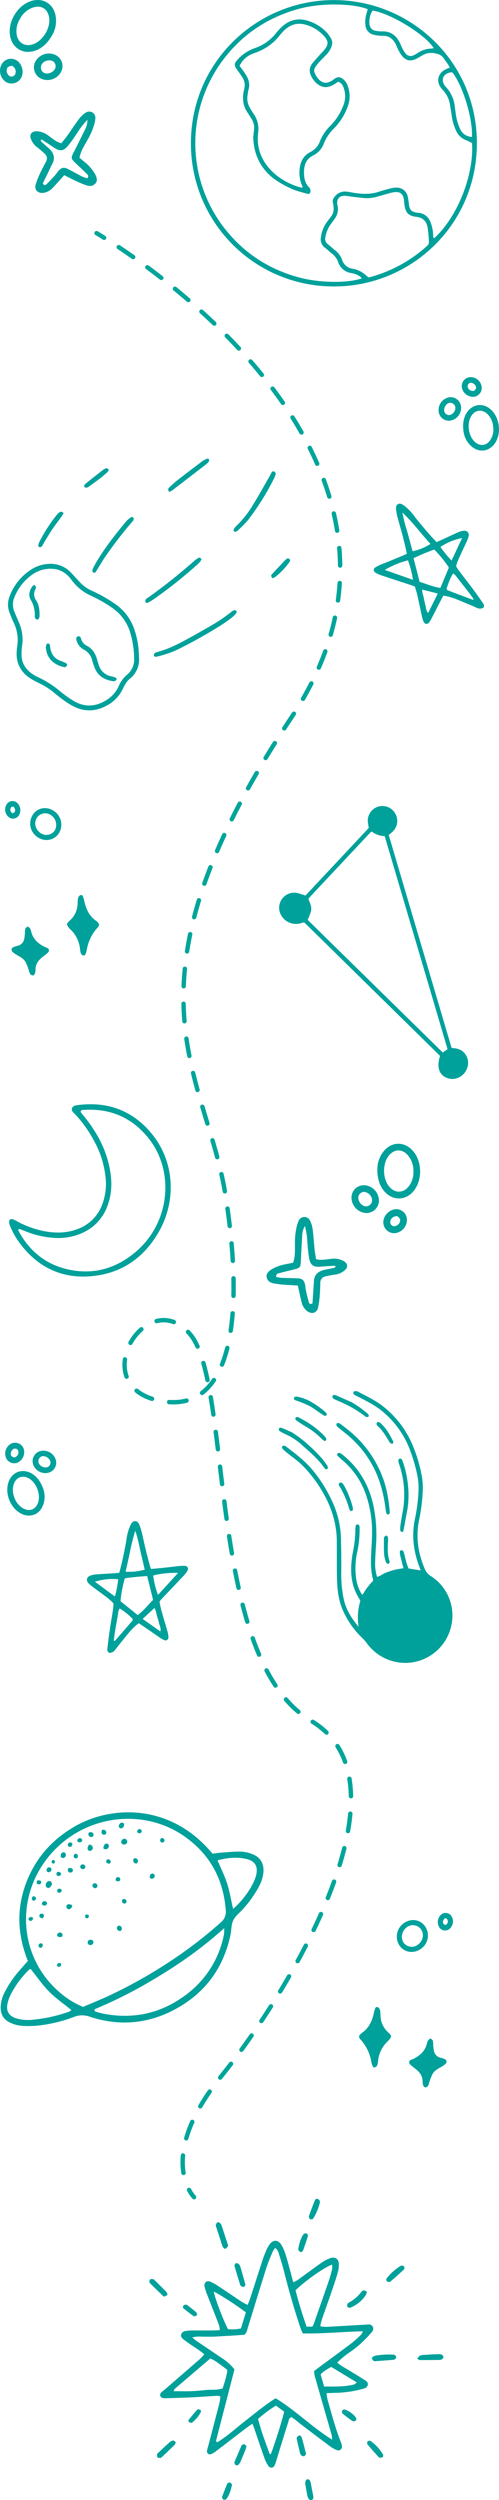 <svg xmlns="http://www.w3.org/2000/svg" viewBox="0 0 340.39 1703.34"><defs><style>.cls-1{fill:#00a19b;}.cls-2,.cls-3{fill:none;stroke:#00a59a;stroke-linecap:round;stroke-miterlimit:10;stroke-width:3px;}.cls-3{stroke-dasharray:11.93 11.93;}</style></defs><g id="Layer_2" data-name="Layer 2"><g id="Layer_1-2" data-name="Layer 1"><path class="cls-1" d="M172.2,1651.33c-1.61,1.11-3,2-4.29,3-6.85,5.22-13.66,10.48-20.51,15.7a15.87,15.87,0,0,1-3.33,2,2.05,2.05,0,0,1-2.86-2.27c.27-1.46.74-2.89,1.12-4.33,2.47-9.42,4.95-18.82,7.37-28.25a38.31,38.31,0,0,0,.61-4.37,6.78,6.78,0,0,0-1.85-.52c-5.8.33-11.58.79-17.38,1.07-6.17.3-12.35.44-18.52.63a6.27,6.27,0,0,1-1.66-.23,2.12,2.12,0,0,1-1.07-3.52c.9-.94,2-1.71,3-2.56q11.67-10.11,23.34-20.24c1.1-1,2-2.1,3.18-3.3-3-2.8-6.24-4.62-9.31-6.74-1.69-1.17-3.39-2.34-5-3.62-1-.83-1.93-1.92-1.44-3.38a3.53,3.53,0,0,1,3-2.23,30.29,30.29,0,0,1,4.47-.37c4.3,0,8.61,0,12.92,0,1.86,0,3.72-.12,5.94-.2a17.27,17.27,0,0,0-.51-3.37c-2.67-7-5.45-14-8.15-20.93a35.13,35.13,0,0,1-1.73-5.32c-.57-2.75,1.47-4.5,4-3.4a36.86,36.86,0,0,1,5.35,3c5.47,3.6,10.88,7.29,16.35,10.9a41.32,41.32,0,0,0,3.69,1.91c.56-1.41,1.09-2.57,1.49-3.78,3-9.07,5.85-18.16,8.83-27.23.7-2.13,1.58-4.2,2.47-6.26a22.52,22.52,0,0,1,1.83-3.47c2.66-4.05,6.27-3.94,8.7.35a32.09,32.09,0,0,1,2.61,6.19c1.28,4.11,2.36,8.28,3.51,12.43.54,2,1,4,1.67,6.33a23.15,23.15,0,0,0,3-1.53c5.48-3.93,10.87-8,16.39-11.84a24,24,0,0,1,6-3.07c3.2-1.1,5.66.69,5.71,4.09a21.08,21.08,0,0,1-.83,6.07c-1.3,4.49-2.82,8.92-4.34,13.34-2.12,6.19-4.36,12.35-6.49,18.55a43.64,43.64,0,0,0-1,4.33c2.78.75,5.2.39,7.6.27,7.67-.41,15.33-.89,23-1.31,1.84-.11,4-.66,5.12,1.29,1.31,2.3-.67,3.84-2,5.34a71.18,71.18,0,0,1-12.42,11.34,60.17,60.17,0,0,0-9.76,7.89c1,.78,1.84,1.51,2.77,2.08,4.14,2.55,8.32,5,12.48,7.58,1.12.68,2.23,1.37,3.33,2.1,1.25.83,2.67,1.65,2.25,3.48s-1.9,2.24-3.35,2.63a73.92,73.92,0,0,1-17.16,2.67c-2.42.06-4.83.17-7.63.27a44.79,44.79,0,0,0,.79,4.62c2.74,9.54,5.22,19.15,8.88,28.39a13.54,13.54,0,0,1,.9,3.22,2.53,2.53,0,0,1-3.32,2.65,19.65,19.65,0,0,1-4.43-2.37c-7.06-5.25-14.06-10.58-21.07-15.91a61.14,61.14,0,0,0-5.55-4.24c-2,.57-1.9,2.16-2.25,3.27-2.79,8.73-5.45,17.51-8.16,26.26a22.53,22.53,0,0,1-1.32,3.67,2.38,2.38,0,0,1-3.84.38,20.71,20.71,0,0,1-2.67-4.88c-2.4-6.69-4.63-13.44-6.94-20.17-.42-1.22-.89-2.42-1.5-4.07m-12.28-37c-4.24,16.36-8.41,32.48-12.57,48.59a.75.75,0,0,0,.16.5c.08.14.24.22.66.59,6.94-4.25,13-9.86,19.44-14.88,6.64-5.16,13.08-10.57,20.37-15.14,13.58,8.16,24.66,19.58,38.54,28.19a19.37,19.37,0,0,0-.29-3.13c-3.81-13.3-7.68-26.6-11.48-39.9a23.59,23.59,0,0,1-.5-3.67c.83-.67,1.39-1.15,2-1.59,7.83-5.78,15.7-11.51,23.47-17.37a78.82,78.82,0,0,0,6.66-6,8.52,8.52,0,0,0,1.1-2.17c-14,.32-27.36,1.72-40.92,1.48-.53-1.16-1.07-2.13-1.42-3.16-4.29-12.59-7.94-25.36-11.2-38.24-1-4-2.19-7.94-3.42-11.86-.54-1.75-.92-3.66-2.86-5a16.9,16.9,0,0,0-1.77,2.7c-1.5,3.64-3.07,7.25-4.26,11-4.23,13.38-8.31,26.8-12.47,40.21-.54,1.75-.7,3.69-2.54,5.24-2.15.16-4.56.35-7,.51-2.25.15-4.49.25-6.73.38-2.43.14-4.86.34-7.29.41-2.25.07-4.5,0-6.74,0s-4.73-.36-7.79.57c1.38,1.09,2.15,1.78,3,2.36,5.73,3.9,11.48,7.76,17.21,11.66a33.39,33.39,0,0,1,8.62,7.69m41.67-53.92c2.15,8.45,4.65,16.6,7.56,24.83H213a10.68,10.68,0,0,0,.92-1.58c3.52-10,7.05-20,10.5-30.07.9-2.64,1.59-5.35,2.23-8.06a8.16,8.16,0,0,0-.26-2.57c-5.58,2.16-17.62,10.64-24.79,17.45m-83.11,68.8c4.16,0,7.89.11,11.61,0,3.55-.14,7.09-.48,10.63-.83s7.46.25,11.16-1.14c1.28-4.1,2.7-8.11,3.24-12.53-1.91-1.43-3.67-2.81-5.5-4.08a31.78,31.78,0,0,0-6.12-3.77c-8.28,7.06-16.38,14-24.46,20.89-.23.19-.25.63-.56,1.49M176,1648.1c1,3.45,1.82,6.51,2.83,9.49,1.6,4.76,3.35,9.47,5.06,14.2a.74.74,0,0,0,.42.35c.11,0,.27-.07.41-.12,2.19-5.21,8.6-25.49,9.08-28.93L188.2,1639A92.31,92.31,0,0,0,176,1648.1m-8.27-72.65c-7-5.27-18.8-12.8-21.88-14.07.57,3.94,6.4,19.36,9.68,25.53a27.38,27.38,0,0,0,8.82-.49c1.14-3.69,2.23-7.22,3.38-11M221.09,1626c7,0,13.72.26,20.32-1.36.57-.14,1.05-.68,2.08-1.39l-17.6-10.64c-2.68,1.62-5.15,2.89-7.17,5.13.79,2.75,1.56,5.41,2.37,8.26"></path><path class="cls-1" d="M155.7,1530.09a7.87,7.87,0,0,1-1.43,1.77c-1,.64-1.81-.11-2.22-.94a29.77,29.77,0,0,1-1.33-3.64c-1.09-3.34-2.17-6.7-3.25-10-.11-.35-.38-.74-.3-1a3.68,3.68,0,0,1,.82-1.89c.88-.73,1.71-.14,2.38.58a2.56,2.56,0,0,1,.65.89c1.57,4.73,3.11,9.48,4.68,14.32"></path><path class="cls-1" d="M284.56,1607c.89-1,1.34-1.84,2-2.11a11.5,11.5,0,0,1,3.28-.45c3-.2,5.92-.38,8.89-.5a6.19,6.19,0,0,1,2.69.34,2.56,2.56,0,0,1,1.07,1.72c.07.38-.42,1-.81,1.3a2.67,2.67,0,0,1-1.51.57q-6.94.12-13.9.13c-.32,0-.63-.35-1.73-1"></path><path class="cls-1" d="M250.25,1561.34a8.41,8.41,0,0,1-.51,2,22.2,22.2,0,0,1-11,9,2,2,0,0,1-1.81-.73,2.62,2.62,0,0,1,.17-2,2.82,2.82,0,0,1,1.27-1,27.65,27.65,0,0,0,8-6.91,3,3,0,0,1,1.76-1.22c.72,0,1.46.57,2.18.89"></path><path class="cls-1" d="M160.81,1542c.68,0,1.13-.06,1.38.13.57.43,1.32.92,1.51,1.53q2,6.39,3.67,12.86c.12.44-.6,1.44-1.13,1.62s-1.28-.32-1.87-.65a1.65,1.65,0,0,1-.59-.92c-1.26-4.09-2.51-8.18-3.71-12.29a2.29,2.29,0,0,1,.74-2.28"></path><path class="cls-1" d="M263.12,1604.24a48.39,48.39,0,0,1,5.67.07,2.2,2.2,0,0,1,1.41,1.41c.24,1-.52,1.68-1.46,2a2.15,2.15,0,0,1-.55.11q-6.1.47-12.22.91a1.61,1.61,0,0,1-1.07-.2,4.11,4.11,0,0,1-1.17-1.67c-.1-.35.37-1.08.77-1.28a8.14,8.14,0,0,1,2.63-.82c2.4-.29,4.81-.46,6-.57"></path><path class="cls-1" d="M114.31,1563.53a15.66,15.66,0,0,1-2.12,1.16c-.23.1-.72-.19-1-.43q-4.44-4.27-8.81-8.59a1.58,1.58,0,0,1-.46-1,2.36,2.36,0,0,1,.37-1.48,2.09,2.09,0,0,1,1.48-.47,2.58,2.58,0,0,1,1.51.62q4.2,4.1,8.29,8.29c.34.36.39,1,.71,1.88"></path><path class="cls-1" d="M276,1545.05c-.19.41-.27,1-.64,1.38-3,2.75-6,5.48-9.11,8.11a2.16,2.16,0,0,1-2,0,1.59,1.59,0,0,1-.32-2.44,35.88,35.88,0,0,1,9.49-8.39c.47-.28,1.37.06,2,.27.23.08.32.6.54,1"></path><path class="cls-1" d="M119.89,1663.93a6,6,0,0,1-.74,1.76c-2.89,2.85-5.83,5.65-8.77,8.45a1.65,1.65,0,0,1-1,.51c-.67,0-1.57,0-1.94-.38a2.61,2.61,0,0,1-.27-2,3,3,0,0,1,1-1.32c2.55-2.41,5.09-4.84,7.71-7.16a4.37,4.37,0,0,1,2.44-1c.49,0,1,.72,1.59,1.13"></path><path class="cls-1" d="M218.24,1499.58a6.15,6.15,0,0,1,0,.9,36.69,36.69,0,0,1-4.65,11.17c-.27.41-1.33.49-2,.38-.34-.06-.62-.81-.8-1.3a1.67,1.67,0,0,1,0-1.08c1.28-3.46,2.54-6.93,3.94-10.34a1.59,1.59,0,0,1,2.21-1.06,4.9,4.9,0,0,1,1.24,1.33"></path><path class="cls-1" d="M168.11,1666.61a14,14,0,0,1-.46,1.92c-1.17,2.93-2.34,5.86-3.6,8.74a6.72,6.72,0,0,1-1.62,2.19,1.7,1.7,0,0,1-1.53.15c-.41-.18-.69-.78-.89-1.25a1.54,1.54,0,0,1,0-1.08c1.58-3.75,3.19-7.49,4.8-11.23a.78.78,0,0,1,.39-.37c.51-.15,1.13-.49,1.51-.33a5.75,5.75,0,0,1,1.41,1.26"></path><path class="cls-1" d="M208.81,1672c-.43.53-.79,1.35-1.33,1.49a2.78,2.78,0,0,1-1.94-.59,2.51,2.51,0,0,1-.84-1.42c-.8-3.25-1.55-6.52-2.28-9.78a1.41,1.41,0,0,1,.14-1.08,4.17,4.17,0,0,1,1.57-1.31,1.55,1.55,0,0,1,1.33.71,16.9,16.9,0,0,1,1.07,3.12c.77,2.88,1.49,5.76,2.28,8.86"></path><path class="cls-1" d="M261.34,1673.88a5.56,5.56,0,0,1-1.74.69,2.06,2.06,0,0,1-1.47-.67c-2.52-2.76-5-5.54-7.41-8.41a2,2,0,0,1,0-2,2,2,0,0,1,1.94-.48,29.55,29.55,0,0,1,8.64,9.37c.16.28,0,.73,0,1.46"></path><path class="cls-1" d="M208.2,1692.19a9.09,9.09,0,0,1,.4-2.17,1.72,1.72,0,0,1,1.23-.86,2,2,0,0,1,1.38.67,3.14,3.14,0,0,1,.66,1.47q.94,4.6,1.8,9.24a3.41,3.41,0,0,1,0,1.62c-.16.46-.6,1.11-1,1.16a2.44,2.44,0,0,1-1.91-.48,5.69,5.69,0,0,1-1.09-2.48c-.56-2.71-1-5.44-1.48-8.17"></path><path class="cls-1" d="M210,1522.87a5.84,5.84,0,0,1-.14,1.25c-1,3-1.95,6-3.07,9-.31.84-1.15,1.65-2.19,1-.55-.32-1.23-1.19-1.15-1.69.63-3.66,1.48-7.29,3.73-10.35.3-.41,1.34-.46,2-.34.37.07.61.81.84,1.15"></path><path class="cls-1" d="M158.33,1692.8c-.92,3.63-1.69,7.06-3.94,9.86a2.08,2.08,0,0,1-1.93.4c-.5-.22-1.11-1.26-1-1.69,1.08-3.12,2.29-6.21,3.62-9.24a2.09,2.09,0,0,1,1.85-.69c.54.11.93.9,1.36,1.36"></path><path class="cls-1" d="M134.54,1577.32c-.79.34-1.86,1.12-2.21.88-2.55-1.75-5-3.69-7.38-5.65-.23-.2-.14-1.1.09-1.49a2.05,2.05,0,0,1,1.32-.83,2.24,2.24,0,0,1,1.54.41c2,1.55,4.06,3.15,6,4.82.34.29.35,1,.63,1.86"></path><path class="cls-1" d="M243.13,1648.72c-.47.34-.85.79-1.3.9a2.19,2.19,0,0,1-1.56-.2c-2.24-1.59-4.47-3.2-6.58-5a2.08,2.08,0,0,1-.28-2,2,2,0,0,1,1.79-.75,16.46,16.46,0,0,1,7.49,5.35,4.68,4.68,0,0,1,.44,1.62"></path><path class="cls-1" d="M137.11,1642.84a1.85,1.85,0,0,1-.08.54,22,22,0,0,1-6.05,7.2.8.8,0,0,1-.54.13c-.51-.11-1.17-.11-1.48-.44s-.56-1.2-.36-1.46c2-2.46,4-4.88,6.07-7.18.26-.29,1.34.07,2,.28.23.07.31.61.46.93"></path><path class="cls-1" d="M19,1336c-7.58-18.91-7.86-37.57,0-56,6.54-15.46,17.36-27.14,31.94-35.57,24.88-14.4,65.43-16,94.05,18.54,1.58-.2,3.35-.51,5.14-.64,4.64-.34,9.3-.87,13.94-.79a24.4,24.4,0,0,1,8.26,1.8c5.3,2.08,7.73,6.32,7.39,12a25.88,25.88,0,0,1-3.28,10.38,76.66,76.66,0,0,1-10.57,14.84c-2.27,2.59-5.28,4.79-6.73,7.77s-1.22,6.71-1.94,10.06c-4.81,22.58-17.32,39.55-37.62,50.52-18.63,10.06-38.19,11.73-58.32,5.15a14.78,14.78,0,0,0-10.5,0,98.51,98.51,0,0,1-25.39,6.07,61.58,61.58,0,0,1-11.52,0,22.44,22.44,0,0,1-7.48-2.32c-4-2-5.85-5.48-5.91-9.91a23.14,23.14,0,0,1,2.71-10.52,71.75,71.75,0,0,1,10.29-15c1.71-2,3.46-4,5.58-6.37m37.6,31.36c5.75-2.47,11.59-4.81,17.29-7.45a329.52,329.52,0,0,0,50.52-29.34,292.91,292.91,0,0,0,26.2-20.83,9.3,9.3,0,0,0,3.33-8.53c-1.61-20.41-10.32-37-26.86-49.12-29.41-21.57-71.5-15.43-94.5,13.56-22.23,28-19.22,67.46,7,90.83a57.84,57.84,0,0,0,17.07,10.88m7.82,1.64.15,1.4c1.92.53,3.8,1.17,5.75,1.55,20.67,4,39.61-.21,56.39-12.81a66.86,66.86,0,0,0,26-41.31,30.55,30.55,0,0,0,.14-4.15,272.59,272.59,0,0,1-27.89,22c-9.51,6.58-19.41,12.55-29.49,18.26A305.34,305.34,0,0,1,64.38,1369M21,1341.57c-.46.15-.93.18-1.17.42a65.09,65.09,0,0,0-12.54,17,27.48,27.48,0,0,0-2.2,6.27c-1,4.93,1,8.21,5.77,9.84a28.4,28.4,0,0,0,11.41,1,102.9,102.9,0,0,0,24.82-5.48,6.32,6.32,0,0,0,1.58-1.14c-5.3-4.32-10.68-8-15.18-12.55s-8.38-10.2-12.49-15.33M159,1300.51c6.13-4.92,13-14.52,15.17-21.06a17.46,17.46,0,0,0,.53-1.74c1.47-6.14-.72-9.88-7-11.22-6.45-1.39-12.85-.74-19.31,1,2.31,5.49,4.88,10.57,6.59,15.92,1.75,5.51,2.67,11.29,4,17.07"></path><path class="cls-1" d="M86.64,1255.49a2.17,2.17,0,0,1-3,1A2,2,0,0,1,83,1256c-.75-.86-.11-2.49,1-3a1.9,1.9,0,0,1,2.55.8,1.74,1.74,0,0,1,.13,1.67"></path><path class="cls-1" d="M32.07,1282.28a2.24,2.24,0,0,1,2.22-.54,1.33,1.33,0,0,1,.47.25,2.63,2.63,0,0,1,.67,1.52,1.86,1.86,0,0,1-.36,1.11c-.64,1.06-1.41,2.06-2.82,1.58a1.9,1.9,0,0,1-1-1.3,2.86,2.86,0,0,1,.83-2.62"></path><path class="cls-1" d="M62,1260.92a1.57,1.57,0,0,1-2.23-1.22,4.69,4.69,0,0,1,.79-2.66c.45-.66,2,0,2.45.91a2.09,2.09,0,0,1-1,3"></path><path class="cls-1" d="M84.38,1244.43a1.86,1.86,0,0,1-2.83.93,1.9,1.9,0,0,1-.25-.24c-.68-.83,0-2.46,1-3.1.81-.48,2.48,0,2.42.88a5.94,5.94,0,0,1-.36,1.53"></path><path class="cls-1" d="M35.07,1273.86a1.82,1.82,0,0,1-2.58,1.57,1.49,1.49,0,0,1-.29-.2c-.87-.75-.38-2.56.85-2.93.56-.17,1.82.27,1.94.69a2.48,2.48,0,0,1,.08.87"></path><path class="cls-1" d="M48.54,1297.73a1,1,0,0,1,.52,1.57,4.07,4.07,0,0,1-1.23,1.32,1.69,1.69,0,0,1-2.42-1,1.63,1.63,0,0,1,1.31-2.24,4.86,4.86,0,0,1,1.82.35"></path><path class="cls-1" d="M41.56,1263.56a1.79,1.79,0,0,1,2.49-1.39,1.31,1.31,0,0,1,.36.23,2.21,2.21,0,0,1-.92,3.47c-.58.19-2-.32-2-.63a6.48,6.48,0,0,1,.08-1.68"></path><path class="cls-1" d="M39,1318.38a1.78,1.78,0,0,1,2.48-1.55,3.08,3.08,0,0,1,.78.43c.74.58.41,2.31-.5,2.48a3.17,3.17,0,0,1-2.59-.56,1.07,1.07,0,0,1-.17-.8"></path><path class="cls-1" d="M63.21,1322.11a1.42,1.42,0,0,1,.47,1.52,2.09,2.09,0,0,1-.49.93,2,2,0,0,1-3.08-.08,1.82,1.82,0,0,1,.47-2.55,2.19,2.19,0,0,1,2.63.18"></path><path class="cls-1" d="M81.08,1312a1.92,1.92,0,0,1,1.82,2.8,2.58,2.58,0,0,1-.32.53c-.54.68-2,.19-2.52-.66a1.75,1.75,0,0,1,.6-2.57,1.18,1.18,0,0,1,.42-.1"></path><path class="cls-1" d="M74,1256.8a2.12,2.12,0,0,1-1,2.94c-.89.49-2.49.12-2.46-.68a4.34,4.34,0,0,1,1-2.54,1.71,1.71,0,0,1,2.56.28"></path><path class="cls-1" d="M48.15,1272.73a1.57,1.57,0,0,1,1.32,2.44.64.64,0,0,1-.1.13,1.89,1.89,0,0,1-3-.47c-.24-.53.06-1.89.34-2a5.93,5.93,0,0,1,1.43-.14"></path><path class="cls-1" d="M41.64,1276.6A1.64,1.64,0,0,1,39.2,1278a1.21,1.21,0,0,1-.32-.22c-.73-.7-.3-2.33.64-2.44a2.44,2.44,0,0,1,2,.8,1,1,0,0,1,.11.44"></path><path class="cls-1" d="M46.24,1257.14a1.68,1.68,0,0,1,2.95-1.27l.1.14c.25.41-.13,1.5-.56,2a1.58,1.58,0,0,1-2.44-.61,1.84,1.84,0,0,1,0-.25"></path><path class="cls-1" d="M58.2,1272a1.76,1.76,0,0,1-3.13.84,2.11,2.11,0,0,1-.18-.27,1.58,1.58,0,0,1,1.08-2.25,1.75,1.75,0,0,1,2.22,1.34,1.28,1.28,0,0,1,0,.34"></path><path class="cls-1" d="M102.27,1278a1.73,1.73,0,0,1,2.46-1.31,1,1,0,0,1,.34.24,1.72,1.72,0,0,1-.28,2.64c-.84.72-2.33.58-2.54-.36a3.3,3.3,0,0,1,0-1.21"></path><path class="cls-1" d="M62.3,1248.35a1.74,1.74,0,0,1,1.36,2.44,1.47,1.47,0,0,1-.24.34,1.8,1.8,0,0,1-2.67-.21c-.74-.71-.54-2.36.39-2.57a3.23,3.23,0,0,1,1.16,0"></path><path class="cls-1" d="M84.32,1293.82a1.71,1.71,0,0,1,1.79,2.44,1,1,0,0,1-.08.14,1.64,1.64,0,0,1-2.51-.1,1.69,1.69,0,0,1,.63-2.44l.17,0"></path><path class="cls-1" d="M92,1266.06a1.89,1.89,0,0,1,2,2.48,3.72,3.72,0,0,1-.31.67c-.47.74-2,.42-2.46-.45s-.62-2,.34-2.57a1,1,0,0,1,.4-.13"></path><path class="cls-1" d="M64.18,1283.16a1.74,1.74,0,0,1,1.91,2.72L66,1286a1.64,1.64,0,0,1-2.56-.33,1.58,1.58,0,0,1,.63-2.47l.16-.07"></path><path class="cls-1" d="M28.56,1297.1a1.83,1.83,0,0,1,3.1-1.27,1.87,1.87,0,0,1,.26.3c.53.78-.36,2.24-1.33,2.2-.71,0-1.9-.44-2-.89a1.87,1.87,0,0,1,0-.34"></path><path class="cls-1" d="M41.6,1337.89a1.58,1.58,0,0,1-2.49,1.78l-.12-.12c-.25-.27.1-1.58.54-1.89s1.82-.26,2,.07c0,0,0,.1.07.16"></path><path class="cls-1" d="M71.15,1246.76a1.8,1.8,0,0,1,1.12,2.65,1,1,0,0,1-.27.31,1.67,1.67,0,0,1-2.52-.56c-.53-.75-.15-2.46.64-2.53a3.17,3.17,0,0,1,1,.13"></path><path class="cls-1" d="M52.74,1254.18a1.75,1.75,0,0,1,2.92-1.37,1.21,1.21,0,0,1,.2.26c.63,1-.21,1.92-1.2,2.14-.58.12-1.77-.29-1.87-.68a2,2,0,0,1,0-.35"></path><path class="cls-1" d="M28.77,1303.85a1.34,1.34,0,0,1,1.12,1.75,3.45,3.45,0,0,1-.66,1.3c-.23.24-1.47-.17-2-.6a1.52,1.52,0,0,1,.55-2.42,2.68,2.68,0,0,1,1,0"></path><path class="cls-1" d="M42.05,1288.08a1.63,1.63,0,0,1-2.75,1.07.69.69,0,0,1-.11-.13,1.53,1.53,0,0,1,1.05-2.24c.58-.09,1.72.4,1.79.78a1.51,1.51,0,0,1,0,.52"></path><path class="cls-1" d="M26.38,1325.12a1.54,1.54,0,0,1,2.58-.62.89.89,0,0,1,.19.34,2.3,2.3,0,0,1-.68,2,1.43,1.43,0,0,1-2.19-1.09,2,2,0,0,1,.1-.59"></path><path class="cls-1" d="M111,1252.37a1.59,1.59,0,0,1,.82,2.56.87.87,0,0,1-.31.23,1.53,1.53,0,0,1-2.27-1c-.12-.57.42-1.78.81-1.85a2.11,2.11,0,0,1,.95.09"></path><path class="cls-1" d="M23.48,1292.06a1.23,1.23,0,0,1,1,1.46,2.8,2.8,0,0,1-.41,1.08,1.46,1.46,0,0,1-2.33-.55,2.36,2.36,0,0,1,.65-1.94c.22-.17.61-.13,1.09,0"></path><path class="cls-1" d="M27.34,1281.32a1,1,0,0,1,.71,1.38c-.21.5-.38.89-.68,1a2.26,2.26,0,0,1-2-.22c-.72-.5-.3-2.21.56-2.36a3.78,3.78,0,0,1,1.39.16"></path><path class="cls-1" d="M93.64,1247.47a1.62,1.62,0,0,1,2.75-.77.64.64,0,0,1,.1.13,1.59,1.59,0,0,1-1,2.27c-.65,0-1.83-.42-1.89-.81a2,2,0,0,1,.07-.82"></path><path class="cls-1" d="M74.34,1266.91a1.58,1.58,0,0,1,.83,2.48.79.79,0,0,1-.35.27,2.39,2.39,0,0,1-2.07-.5,1.49,1.49,0,0,1,.81-2.36,2.41,2.41,0,0,1,.78.11"></path><path class="cls-1" d="M52,1263.13a1.56,1.56,0,0,1,.67,2.68l-.13.1c-.86.58-2.26,0-2.27-.93,0-.68.41-1.88.78-1.93a2.27,2.27,0,0,1,1,.08"></path><path class="cls-1" d="M79,1280.08a1.53,1.53,0,0,1,3,.12,1.29,1.29,0,0,1-1.2,1.62c-.67,0-1.88-.35-1.92-.67a2.6,2.6,0,0,1,.12-1.07"></path><path class="cls-1" d="M22.42,1307.49a1.56,1.56,0,0,1-2.79.6v0c-.54-.84.27-2,1.44-2,.5,0,1.46.43,1.45.65a4.67,4.67,0,0,1-.09.82"></path><path class="cls-1" d="M59.86,1304.53a1,1,0,0,1,.69,1.43c-.21.47-.39.83-.67.93a1.92,1.92,0,0,1-1.81-.57,2,2,0,0,1,.56-1.86c.26-.16.68-.07,1.23.07"></path><path class="cls-1" d="M36.13,1267.24a1.26,1.26,0,0,1,.86,2.25.94.94,0,0,1-.22.12,1.16,1.16,0,0,1-1.56-1.09,1.57,1.57,0,0,1,.77-1.26l.15,0"></path><path class="cls-1" d="M244.65,1108.43a39.45,39.45,0,0,1,1.15-17.78c-.37-.7-.64-1.31-1-1.87-4.42-7-5.68-14.8-5.14-22.93a66.71,66.71,0,0,1,1.13-8.68,76.46,76.46,0,0,0,1.61-14.62,19.74,19.74,0,0,1,.2-2.77,1.22,1.22,0,0,1,1.39-1.11,1.35,1.35,0,0,1,1.26,1.31,18.87,18.87,0,0,1,.05,2.38,69.58,69.58,0,0,1-1.45,14.24,52.46,52.46,0,0,0-.79,19.78,27.62,27.62,0,0,0,3.88,10.08c1.21-.68,1.46-1.77,2-2.58s1-1.53,1.61-2.27,1.31-1.67,2-2.48,1.26-1.35,1.8-1.92c.08-.42.24-.7.17-.93-1.86-6.64-1.6-13.39-1.2-20.18.27-4.63.52-9.28.48-13.92a77.29,77.29,0,0,0-4.32-24.22,53.11,53.11,0,0,0-16.14-23.28c-1-.87-2-1.75-2.93-2.69a1.16,1.16,0,0,1-.09-1.76,2,2,0,0,1,1.79-.18,14.39,14.39,0,0,1,2.56,1.88c10.6,8.84,17,20.14,20,33.56a98.41,98.41,0,0,1,1.77,28.13c-.24,3.57-.45,7.15-.53,10.73a29.42,29.42,0,0,0,1.3,10c2.22-.47,3.79-2,5.75-2.74s4-1.5,6-2,4.11-.77,6.28-1.16c-.79-3-1.56-5.84-2.24-8.66a10.88,10.88,0,0,1-.23-2.74,1.09,1.09,0,0,1,.71-.8,1.78,1.78,0,0,1,1.41.33,4.55,4.55,0,0,1,.75,1.79c.59,2.18,1.08,4.39,1.69,6.56.36,1.26.89,2.47,1.34,3.71L287,1070c-.53-1.43-.91-2.4-1.27-3.38-3.8-10.47-5-21.15-2.6-32.11a120.42,120.42,0,0,0,2.31-17.75,44.62,44.62,0,0,0-1-12.67,112.3,112.3,0,0,0-4.58-15.66,62.75,62.75,0,0,0-21.35-28.68,89,89,0,0,0-9.55-5.72c-2.2-1.24-4.51-2.27-6.74-3.44-.69-.37-1.41-.83-1.2-1.82.17-.8,1.24-1.21,2.32-.9a5.6,5.6,0,0,1,1.12.42c5.24,2.86,10.7,5.29,15.54,8.9a66.08,66.08,0,0,1,21.22,26.88,100.22,100.22,0,0,1,6.52,21.71,43.68,43.68,0,0,1,.61,10.71,120.66,120.66,0,0,1-2.36,18.55c-2.5,11.71-.91,23,3.77,33.87a10.37,10.37,0,0,0,4.26,5,31.81,31.81,0,0,1,13.69,34.35,32.18,32.18,0,0,1-48.29,19.86,32.84,32.84,0,0,1-9.26-8.63,26.76,26.76,0,0,0-3.13-3.59,57.83,57.83,0,0,1-13-18.46c-3.17-7-4-14.56-4.16-22.17-.13-7.17-.08-14.34-.11-21.51,0-1.06,0-2.12,0-3.18,0-12.15-3.46-23.31-9.5-33.73a88.82,88.82,0,0,0-13.63-18.08c-3.57-3.62-7.78-6.4-11.66-9.62a22.45,22.45,0,0,1-2.3-2.17,1.17,1.17,0,0,1,.14-1.76,2.56,2.56,0,0,1,1.43-.2c.23,0,.47.23.68.38,6.89,5.21,13.78,10.42,19.19,17.26a96.15,96.15,0,0,1,13.32,22.11,63.88,63.88,0,0,1,5.16,23.6c.17,8,.29,15.94.19,23.9a79.53,79.53,0,0,0,1.66,17c1.49,7.34,5.42,13.39,10.17,19.1"></path><path class="cls-1" d="M232.08,970c1.66,1.29,3.43,2.69,5.21,4.07a75.07,75.07,0,0,1,21.35,26.86c4.4,9.08,6.36,18.81,7.2,28.8a2.28,2.28,0,0,1,0,1.17c-.23.41-.66.92-1.06,1a1.39,1.39,0,0,1-1.16-.72A18.9,18.9,0,0,1,263,1028a92.54,92.54,0,0,0-3.53-16.73,70.57,70.57,0,0,0-22.75-33.86c-1.93-1.61-3.92-3.16-5.87-4.76a4.88,4.88,0,0,1-1.35-1.41,1.78,1.78,0,0,1,.23-1.41c.13-.23.68-.32,1-.3a5.32,5.32,0,0,1,1.28.43"></path><path class="cls-1" d="M275,1043.63a2.9,2.9,0,0,1-1.13,0c-.32-.1-.77-.45-.79-.72a14.33,14.33,0,0,1,0-3.14c.49-3.27,1-6.55,1.62-9.8a64.46,64.46,0,0,0-2.23-31.79c-.16-.51-.34-1-.48-1.52-.46-1.69-.31-2.42.56-2.79s1.61.18,2.14,1.75c.67,2,1.37,4,1.86,6.08,2.3,9.66,2.93,19.37.91,29.17-.69,3.38-1.24,6.78-1.87,10.16-.14.77-.37,1.52-.62,2.56"></path><path class="cls-1" d="M199.61,976.14c1.72,1.23,4.29,2.89,6.65,4.81a112.8,112.8,0,0,1,13.25,12.61,54.23,54.23,0,0,1,3.78,5.1,2.55,2.55,0,0,1,.37,1.49c0,.3-.39.64-.69.86a.83.83,0,0,1-.74,0,2.35,2.35,0,0,1-.89-.73c-4.4-6.43-10.41-11.28-16.12-16.44a43.07,43.07,0,0,0-10.72-6.8,34.74,34.74,0,0,1-3.84-2.09,1.52,1.52,0,0,1-.45-1.34,1.17,1.17,0,0,1,1.56-.81,9.17,9.17,0,0,1,1.51.49c1.82.8,3.63,1.63,6.33,2.83"></path><path class="cls-1" d="M239.89,955.4a73,73,0,0,1,10.73,7.6c.64.55,1.16,1.15.81,2-.26.67-1.47.72-2.43-.06a75.81,75.81,0,0,0-15-9c-1.79-.87-3.65-1.59-5.46-2.42a4.34,4.34,0,0,1-1.61-1.09,1.79,1.79,0,0,1-.07-1.43,1.22,1.22,0,0,1,.92-.58,3.41,3.41,0,0,1,1.54.29c3.52,1.53,7,3.11,10.55,4.67"></path><path class="cls-1" d="M207.7,967.87A60.5,60.5,0,0,1,220.92,978a9.78,9.78,0,0,1,1.67,2.19c.17.31-.13,1-.41,1.36a1.11,1.11,0,0,1-1.07.07,6.69,6.69,0,0,1-1.55-1.21,53.13,53.13,0,0,0-11.66-8.88c-1.6-.92-3.14-2-4.7-3a9,9,0,0,1-1.24-1,1.15,1.15,0,0,1-.19-1.73,1.58,1.58,0,0,1,1.38-.35,35.13,35.13,0,0,1,3.16,1.65l1.39.76"></path><path class="cls-1" d="M212.17,955.1a58,58,0,0,1,10.12,7.33,1.39,1.39,0,0,1,.48.61c.09.37.22,1,0,1.12-.33.3-1,.64-1.31.49a25.53,25.53,0,0,1-3-1.86c-2.41-1.61-4.72-3.41-7.25-4.8A68.65,68.65,0,0,0,204,954.9c-1-.4-2-.62-3-1.1a1.48,1.48,0,0,1-.47-1.35,1.58,1.58,0,0,1,1.08-.93,5,5,0,0,1,1.93.23,31.32,31.32,0,0,1,8.63,3.35"></path><path class="cls-1" d="M240.73,1028.74c-.43.87-1.58,1-1.89.46a6.08,6.08,0,0,1-.69-1.4,59.9,59.9,0,0,0-6.79-15.51,1.41,1.41,0,0,1,.09-1.82,1.51,1.51,0,0,1,2.12.1,5.89,5.89,0,0,1,.51.61,8,8,0,0,1,.66,1,61.65,61.65,0,0,1,5.92,15,6.19,6.19,0,0,1,.07,1.54"></path><path class="cls-1" d="M263.72,1046.13c.39.5.77.77.84,1.11a9.25,9.25,0,0,1,.17,2.35c-.34,4.78-.53,9.54,1,14.2a1.08,1.08,0,0,1,0,.77,1.67,1.67,0,0,1-.74.84,1.2,1.2,0,0,1-1.07-.18,3,3,0,0,1-.81-1.33,26.09,26.09,0,0,1-1.11-5c-.19-3.44-.11-6.89-.11-10.34a2.57,2.57,0,0,1,.29-1.52,4.91,4.91,0,0,1,1.55-.88"></path><path class="cls-1" d="M268.2,983.44c-.53.06-1.14.31-1.49.11a4.1,4.1,0,0,1-1.3-1.44c-2.26-3.9-4.61-7.73-8-10.77a1.85,1.85,0,0,1-.54-1,1.45,1.45,0,0,1,.27-1.08,1.34,1.34,0,0,1,1-.41,3,3,0,0,1,1.37.67c3.91,3.52,6.45,8,8.74,12.64.15.29,0,.75-.07,1.31"></path><path class="cls-1" d="M64.91,778.72A86.16,86.16,0,0,0,51.1,759c-1-1.09-2.52-2-2-3.74.57-1.95,2.42-2.13,4.08-2.35,20-2.54,36.87,3.51,49.85,18.94,16.53,19.65,17.17,46.7,5.35,67.36-9.63,16.86-24,27.51-43.43,30-21.43,2.74-38.72-5-51.65-22.44a52.81,52.81,0,0,1-6-10.46A13.8,13.8,0,0,1,6.22,833a2.63,2.63,0,0,1,.63-2.16,3,3,0,0,1,2.3,0,26.36,26.36,0,0,1,3.11,1.63,66.24,66.24,0,0,0,16.47,6.06c8,1.72,16,1.86,23.78-1A28.11,28.11,0,0,0,69.44,821.4a39.71,39.71,0,0,0,2.5-19.74,64.75,64.75,0,0,0-7-22.94M13,837.22c-.2.27-.4.53-.59.8.37.74.71,1.5,1.12,2.21,7.19,12.55,17.7,20.93,31.75,24.39,17.53,4.3,33.32,0,47-11.43,23.82-20,26.59-54.53,9.91-76.55C90.83,761.75,75.69,755,57.05,756.21c-.74,0-1.75-.08-2.09,1.25.5.69,1,1.54,1.67,2.28a91.5,91.5,0,0,1,8.49,11.81,72.3,72.3,0,0,1,9.82,25.12c1.55,8.19,1.44,16.35-1.4,24.29A32,32,0,0,1,57,839.65a40,40,0,0,1-20,3.74,61.49,61.49,0,0,1-20-4.65c-1.34-.54-2.7-1-4.05-1.52"></path><path class="cls-1" d="M265.16,568.83,308.07,714c4,.19,7.47,1.22,9.65,4.69a10.11,10.11,0,0,1,1.26,8c-1.38,5.85-7.33,9.59-12.91,8.12-6.2-1.64-8.48-7.32-6-15a1.26,1.26,0,0,0,0-.39.87.87,0,0,0-.22-.32q-45.6-44.79-91.2-89.57c-.36-.36-.78-.67-1.3-1.12-1.13.3-2.25.67-3.39.9a11.6,11.6,0,0,1-13.07-7.75,10.28,10.28,0,0,1,11.46-13.21,39.05,39.05,0,0,1,5.78,1.78c-.09,0,0,0,.17-.05a1.12,1.12,0,0,0,.33-.2l41-43.72c.63-.67,1.21-1.38,1.92-2.19-.19-1.1-.44-2.24-.57-3.4a10,10,0,0,1,18.67-6.22,10,10,0,0,1-1.82,12.28c-.74.72-1.59,1.34-2.66,2.23m40.13,146q-21.46-72.71-42.89-145.19a15,15,0,0,1-8.78-3.09,4.64,4.64,0,0,0-.83.46q-20,21.3-40,42.61c-.72.77-1.41,1.57-2.11,2.36a.82.82,0,0,0-.16.34,2.44,2.44,0,0,0-.07.39c2.59,6.38,2.58,6.59-.57,14l91.23,89.47c.28.28.57.54.93.86l3.21-2.2"></path><path class="cls-1" d="M227.65,195.16A97.27,97.27,0,0,1,130.23,97.5C130.3,41.85,175.62-.23,228.3.06c52,.28,97.1,41.94,97,97.67-.1,56.21-45.81,97.68-97.66,97.43m19.22-5.45a8,8,0,0,0-1.08-1.15,13.76,13.76,0,0,0-6-2.49,11.07,11.07,0,0,1-9.19-7.71,12.58,12.58,0,0,0-4.09-5.51c-1.69-1.37-3.3-2.84-5-4.21a7,7,0,0,1-2.61-6.9,22.5,22.5,0,0,1,3.69-9.85q1.4-2,2.94-3.93a8.87,8.87,0,0,0,2-6.87,12.06,12.06,0,0,0-.32-2.43c-.7-2.12.2-3.77,1.55-5.19a8.73,8.73,0,0,1,7.72-2.91c2,.25,4,.7,6.06,1,5.44.72,10.84.85,16.16-1,2.57-.88,5.23-1.53,7.87-2.2a15.81,15.81,0,0,1,3.61-.52,7.65,7.65,0,0,1,8,6.21,50.68,50.68,0,0,1,.78,5.25c.49,3.69,1.65,4.92,5.36,5.6.4.07.81.1,1.22.14,4.06.44,6.7,2.65,8.19,6.43a26.71,26.71,0,0,1,1.77,8.77c0,.73-.28,1.69.8,2,17.09-15.87,27.12-45,25.69-64.82-1.32-.62-2.75-1.38-4.25-2a11.87,11.87,0,0,1-6.76-6.71,35.63,35.63,0,0,1-2.72-9c-.41-3-.88-5.93-1.39-8.88a17.8,17.8,0,0,0-4.17-8.74c-.71-.83-1.46-1.63-2.08-2.52-3.66-5.23-.74-10,2.67-11.93,1-.6,2.19-1,3.49-1.59-.85-2.25-2.56-3.87-3.73-5.81-1.55-2.6-4-3.59-6.75-4a11.92,11.92,0,0,0-7.91,1.32c-1.53.88-3,1.83-4.63,2.6-3.59,1.72-6.56,1.22-9.23-1.75a23,23,0,0,1-2.83-4.45c-.72-1.31-1.18-2.76-1.89-4.07-1.88-3.48-4.55-5.64-8.8-5.51a22.52,22.52,0,0,1-6.06-.7,7.14,7.14,0,0,1-5.64-6.27,19.56,19.56,0,0,1,.57-7.69c.28-1.17.67-2.31,1-3.44-9.13-3.75-30.94-4.71-47.3-.18-20.8,5.77-37.9,17.05-51,34.19a94.39,94.39,0,0,0,1,115.78c13.49,17,30.91,28.06,52,33.35,14,3.51,32.55,3.41,41.32.19m4.35-.68a10.23,10.23,0,0,0,1.36-.17,94.4,94.4,0,0,0,36.86-19.57c.62-.53,1.21-1.1,1.84-1.63a3.37,3.37,0,0,0,1.29-2.87,83,83,0,0,0-.91-9.74c-.79-4-2.92-6.66-7.6-7.19-5.73-.65-7.6-3.08-8.27-8.88-.06-.54-.08-1.09-.13-1.63a14.8,14.8,0,0,0-.2-1.63c-.7-3.54-2.42-4.95-5.95-4.75a18.58,18.58,0,0,0-3.6.68c-2.76.75-5.5,1.57-8.25,2.35a24.75,24.75,0,0,1-8.88,1.08c-3.39-.29-6.76-.74-10.14-1.13a28.15,28.15,0,0,0-3.63-.46c-3.62.06-5.46,2.3-4.93,5.82.06.4.17.8.24,1.2a11,11,0,0,1-1.95,8.53c-1,1.45-2.08,2.86-3.11,4.3a21.27,21.27,0,0,0-3.32,8.28,4.47,4.47,0,0,0,1.58,4.75c1.69,1.38,3.31,2.84,5,4.21a14.44,14.44,0,0,1,4.8,6.48,8.72,8.72,0,0,0,7.43,6.17,17.87,17.87,0,0,1,9,4.55c.5.44,1,.86,1.47,1.25M295.81,32.75C290.21,23.63,266.35,9,254.14,7.21a14.51,14.51,0,0,0-2.1,9.32c.35,2.22,1.48,3.85,3.74,4.34a20.93,20.93,0,0,0,4.85.51c5.56-.18,9.31,2.52,11.83,7.22.77,1.44,1.31,3,2.07,4.44a17.28,17.28,0,0,0,2.18,3.42,4.27,4.27,0,0,0,5.51,1.17,17.51,17.51,0,0,0,2.51-1.38,17.34,17.34,0,0,1,10-3.17,4.1,4.1,0,0,0,1.11-.33m26.08,60.66c.72-13-6.58-35.81-13.36-44.06a6.63,6.63,0,0,0-1.47,0c-4.89,1-6.51,5.2-3.56,9.16a5.17,5.17,0,0,0,.52.62A23,23,0,0,1,310.27,73c.17,1.48.43,3,.62,4.44a34.66,34.66,0,0,0,3.21,10.9c1.59,3.23,4.36,4.59,7.79,5"></path><path class="cls-1" d="M172.75,93.85c.17-1.74.25-3.38.51-5a11.48,11.48,0,0,0-1.87-8.16c-.8-1.27-1.55-2.57-2.41-3.8-3.08-4.4-3.76-9.26-2.8-14.43.14-.81.38-1.6.53-2.4A9.34,9.34,0,0,0,165.5,53c-1.25-2-2.57-3.85-3.93-5.72-2-2.84-1.89-4.06.55-6.72a28.51,28.51,0,0,1,11.79-7.8,31.06,31.06,0,0,0,14.46-10.29,36.62,36.62,0,0,1,3-3.37c5.4-5.38,11.74-7.27,19.07-4.8a29.26,29.26,0,0,1,12.63,8A23,23,0,0,1,225.69,26a6.56,6.56,0,0,1,.39,5.9,17.08,17.08,0,0,1-4.08,6c-1.73,1.74-3.43,3.51-5.07,5.33A18,18,0,0,0,215,45.89a3.92,3.92,0,0,0-.29,3.9A16.56,16.56,0,0,0,216.54,53c3.07,3.91,6.13,4.38,10.29,1.7.46-.29.87-.66,1.32-1,2.37-1.51,3.77-1.44,5.95.27a9.89,9.89,0,0,1,3.15,4.68,20,20,0,0,1-.22,14.4,41,41,0,0,1-9.15,14.4,29.53,29.53,0,0,0-7,10.42,14.51,14.51,0,0,1-7.18,8c-5,2.45-6.41,6.82-6.32,11.88.06,3.57.65,7.08,3.37,9.8a3,3,0,0,1,.89,1.35,4.3,4.3,0,0,1,0,2.33,1.68,1.68,0,0,1-2.12.78c-3.39-1-6.91-1.72-10.1-3.18a66,66,0,0,1-12.12-6.73,34.53,34.53,0,0,1-14-22.74c-.31-1.88-.43-3.79-.62-5.58m58-38.13c-.91.6-1.68,1.15-2.48,1.65-5.15,3.23-9.44,2.67-13.5-1.8a17,17,0,0,1-2.1-3c-1.87-3.29-1.81-6.53.61-9.52,1.71-2.11,3.58-4.1,5.39-6.14a46.71,46.71,0,0,0,3.26-3.65c2.21-3.1,2.07-5.13-.39-8.1a25.89,25.89,0,0,0-12.14-8c-5.84-1.94-11-.66-15.45,3.6a41.52,41.52,0,0,0-3.54,4A35.52,35.52,0,0,1,176,35.23c-1.5.64-3.07,1.13-4.56,1.8a15.81,15.81,0,0,0-8,7.79c1.49,2.12,3,4.07,4.28,6.13,2,3.11,2.87,6.44,1.8,10.13-.34,1.17-.39,2.42-.62,3.63a12.61,12.61,0,0,0,1.52,8.67c.79,1.43,1.65,2.83,2.57,4.18a17.7,17.7,0,0,1,3.12,12.72c-1.4,11.1,2.76,20.48,10.88,27.81a45.74,45.74,0,0,0,18.27,9.69,4.28,4.28,0,0,0,1.35-.15,21.48,21.48,0,0,1-2.25-12c.38-5.2,2.44-9.52,7.28-12a13.48,13.48,0,0,0,6.62-7.43,30.63,30.63,0,0,1,7.31-10.73,39.49,39.49,0,0,0,8.52-13.36,16.65,16.65,0,0,0,.42-12c-.61-1.83-1.42-3.57-3.82-4.41"></path><path class="cls-1" d="M94.75,445.57c0,.74,0,1.47.06,2.21a16.63,16.63,0,0,1-6.37,14.8c-2.36,1.92-3.6,4.63-4.91,7.27a24.88,24.88,0,0,1-11.07,11.08c-7.25,3.81-14.67,4.14-22.08.46a52.23,52.23,0,0,1-6.75-4.18c-2.41-1.69-4.7-3.56-7-5.44A46,46,0,0,0,27,465.61a55.65,55.65,0,0,1-6.23-3.35c-6.31-4.05-9.57-9.84-9.44-17.4a41.28,41.28,0,0,1,.46-4.84A26.87,26.87,0,0,0,9.47,424.5c-1.09-2.25-2-4.59-2.9-6.93a15,15,0,0,1-.19-10.8,36.92,36.92,0,0,1,15.24-18.94,23.59,23.59,0,0,1,11.25-3.61,19,19,0,0,1,15.58,5.94c2.24,2.33,4.36,4.78,6.62,7.11a24.9,24.9,0,0,0,7.61,5.23,98.53,98.53,0,0,1,15.75,8.91A34.16,34.16,0,0,1,92,429.94a56.85,56.85,0,0,1,2.72,15.63m-3.3.46a62.42,62.42,0,0,0-2.52-14.77,31.1,31.1,0,0,0-12.46-17.17,91.8,91.8,0,0,0-14.59-8.29A33.44,33.44,0,0,1,48.71,395c-3-4-6.86-6.91-12.1-7.38a21.17,21.17,0,0,0-14.27,3.63A34.37,34.37,0,0,0,10,406.56a12.4,12.4,0,0,0-.31,9.88c1.11,2.73,2.26,5.44,3.41,8.15a27.85,27.85,0,0,1,2,15.14,43,43,0,0,0-.39,6.61c.06,5.25,2.56,9.3,6.67,12.36a27.22,27.22,0,0,0,5,2.87,68,68,0,0,1,14.81,9.55,70.81,70.81,0,0,0,9.38,6.61c7.66,4.43,15.23,3.72,22.52-1.06a21.22,21.22,0,0,0,7.74-8.88,21.29,21.29,0,0,1,5.58-7.87,13.29,13.29,0,0,0,5.08-11.24L91.45,446"></path><path class="cls-1" d="M161.59,416.5a6.19,6.19,0,0,1-.8,1.74,25.29,25.29,0,0,1-3.21,3c-2.24,1.67-4.52,3.29-6.88,4.78q-13.26,8.36-27.26,15.39a66.31,66.31,0,0,1-16.11,5.87,3.47,3.47,0,0,1-1.28.21c-.38-.07-.93-.39-1-.69a1.94,1.94,0,0,1,.24-1.54,4.3,4.3,0,0,1,1.91-1c7.18-1.89,13.76-5.14,20.21-8.67q8.13-4.44,16.14-9.1a104.27,104.27,0,0,0,14.24-9.62,6,6,0,0,1,2.28-1.17c.38-.1.92.45,1.52.78"></path><path class="cls-1" d="M188.14,322.58a22.66,22.66,0,0,1-1,3,175.74,175.74,0,0,1-17.93,28.73,81.83,81.83,0,0,1-7.08,7.23,4,4,0,0,1-1.51.8c-.56.2-1.59-.84-1.32-1.36a7.81,7.81,0,0,1,1.44-2.14,69.55,69.55,0,0,0,12.23-15.54c4-6.52,7.67-13.19,11.49-19.8.29-.51.5-1.06.81-1.56a1.35,1.35,0,0,1,1.85-.66c.44.24.69.83,1.06,1.31"></path><path class="cls-1" d="M137.53,380.76a9.59,9.59,0,0,1-.92,1.81,26.81,26.81,0,0,1-2.49,2.51,314.74,314.74,0,0,1-29,23,38.76,38.76,0,0,1-4.16,2.49,1.21,1.21,0,0,1-1.81-.64,2.12,2.12,0,0,1,.31-1.57,5,5,0,0,1,1.37-1.08,373.08,373.08,0,0,0,31.42-24.93,19.37,19.37,0,0,1,3.57-2.46c.31-.16,1.07.54,1.73.89"></path><path class="cls-1" d="M91.22,353.49a2.68,2.68,0,0,1-.23,1,16,16,0,0,1-1.4,1.7,275.37,275.37,0,0,0-18,23.46c-1.92,2.79-3.6,5.74-5.39,8.6A10,10,0,0,1,65,390a1.31,1.31,0,0,1-1.19.17,1.42,1.42,0,0,1-.74-.95,3.17,3.17,0,0,1,.23-1.7c.62-1.33,1.34-2.62,2.07-3.89,5.91-10.23,13.27-19.42,20.77-28.5a17.43,17.43,0,0,1,3.35-2.79c.54-.4,1.62.22,1.75,1.11"></path><path class="cls-1" d="M115.44,335.27c-.35-.77-.77-1.27-.74-1.74a2.57,2.57,0,0,1,.77-1.49c2-1.78,3.9-3.58,6-5.2,5.45-4.25,11-8.42,16.48-12.57a17.52,17.52,0,0,1,3.45-1.83c.26-.12.89.2,1.1.5a1.34,1.34,0,0,1,.12,1.22,8.09,8.09,0,0,1-1.71,1.93c-3.35,2.64-6.75,5.21-10.13,7.81q-6.45,5-12.93,9.94a27.36,27.36,0,0,1-2.39,1.43"></path><path class="cls-1" d="M43.43,349.55c-.53.9-.85,1.55-1.27,2.14-2.24,3.1-4.6,6.12-6.73,9.3s-4,6.5-6,9.76a6.77,6.77,0,0,1-1.23,1.79,2,2,0,0,1-1.58.16,1.28,1.28,0,0,1-.52-1.1,9.48,9.48,0,0,1,.8-2.5,107.77,107.77,0,0,1,12.26-18.84,5.36,5.36,0,0,1,2.47-1.64c.41-.15,1.11.55,1.81.93"></path><path class="cls-1" d="M74.36,319.91a6.89,6.89,0,0,1-1,1.72c-1.53,1.37-3.09,2.72-4.72,4-2.56,2-5.18,3.86-7.8,5.74a4.82,4.82,0,0,1-1.95.93,1.93,1.93,0,0,1-1.43-.66,1.3,1.3,0,0,1,.13-1.19,8,8,0,0,1,1.55-1.53c3.56-2.83,7.13-5.66,10.73-8.45A8.28,8.28,0,0,1,72.53,319c.46-.12,1.13.56,1.83,1"></path><path class="cls-1" d="M185.74,393.94c-.27-.57-.75-1.14-.74-1.7s.5-1,.89-1.43c2.79-3,5.6-6,8.4-8.94a10.23,10.23,0,0,1,1-.89,1.44,1.44,0,0,1,2-.22,1.33,1.33,0,0,1,.32,1.94,48.69,48.69,0,0,1-10.28,10.73,5.81,5.81,0,0,1-1.53.51"></path><path class="cls-1" d="M79.73,462.68c-.41.51-.61.93-1,1.14a2,2,0,0,1-1.24.34c-5.9-.81-10.62-3.31-12.91-9.18a49,49,0,0,1-1.7-5,10.87,10.87,0,0,0-5.73-7.4,10.1,10.1,0,0,1-5-6.45,2.57,2.57,0,0,1,0-1.67,1.94,1.94,0,0,1,1.25-1,1.89,1.89,0,0,1,1.44.66,5.06,5.06,0,0,1,.62,1.62A7.48,7.48,0,0,0,59.26,440c3.79,1.95,5.8,5.24,6.93,9.21q.61,2.11,1.32,4.2a10.83,10.83,0,0,0,7.69,7.22c1.12.33,2.29.5,3.38.9.46.17.75.77,1.15,1.2"></path><path class="cls-1" d="M23.47,398.46c.44.57,1,1,1,1.41a2.73,2.73,0,0,1-.31,1.67,6.85,6.85,0,0,0,.48,7.48c2.12,3.24,2.41,6.87,2.32,10.58,0,1.64-.86,2.78-1.78,2.51a2.12,2.12,0,0,1-1.43-2.43A19.62,19.62,0,0,0,21,408.76c-1.8-3.18-.95-6.25.93-9.11a6.74,6.74,0,0,1,1.52-1.19"></path><path class="cls-1" d="M31.29,440.75a9.2,9.2,0,0,1,.47-1.73c.15-.32.73-.73,1-.66a2,2,0,0,1,1.25.93,12.27,12.27,0,0,1,.27,2.15c.69,4,2.65,7.07,6.56,8.64,1.35.54,2.73,1,4,1.67.68.32,1.28,1,.82,1.75-.31.52-1.17,1.18-1.65,1.09-7.12-1.45-12.31-5.87-12.76-13.84"></path><path class="cls-1" d="M266.84,1387.07a6.14,6.14,0,0,1-.5,1.51,12.27,12.27,0,0,1-1.75,2.11,21.07,21.07,0,0,0-6.65,13.3,13.53,13.53,0,0,1-.6,3.14,2.74,2.74,0,0,1-1.58,1.4c-.81.27-1.43-.38-1.71-1.15a17.76,17.76,0,0,1-.76-2.65,29.64,29.64,0,0,0-7.33-15.11c-1.43-1.56-1.29-2.5.17-3.93a5.05,5.05,0,0,1,.71-.59c4.89-3.35,7.07-8.3,8.23-13.87a18,18,0,0,1,.94-3.06,1.37,1.37,0,0,1,1-.77,2.22,2.22,0,0,1,1.51.71,5,5,0,0,1,.85,2.09c.17,1,.13,2.14.2,3.21a15.59,15.59,0,0,0,5.29,11.35,19.28,19.28,0,0,1,2,2.31"></path><path class="cls-1" d="M293.73,1388.81c.59.58,1.33,1,1.53,1.59a11.66,11.66,0,0,1,.24,2.73,27.82,27.82,0,0,0,.48,4.1,5.86,5.86,0,0,0,4.5,4.74,16,16,0,0,1,3,1,1.87,1.87,0,0,1,.54,3.09,19.34,19.34,0,0,1-3.74,2.59c-2.22,1.18-4.27,2.54-5.42,4.81a44.23,44.23,0,0,0-2,5.14,11.24,11.24,0,0,1-.9,2.58,2.7,2.7,0,0,1-1.84,1c-.43,0-1.12-.59-1.32-1.07a7.06,7.06,0,0,1-.52-2.68c.09-3.55-1.61-6.16-4.2-8.32-1.3-1.08-2.66-2.08-3.94-3.18-1.49-1.26-1.36-2.92.42-3.61a18.71,18.71,0,0,0,5.92-3.44,14,14,0,0,0,4.78-7.67,6.57,6.57,0,0,1,.78-2.13,6.73,6.73,0,0,1,1.6-1.22"></path><path class="cls-1" d="M289.77,1312.19a11,11,0,0,1-2.14,15.24c-4.76,3.79-11.29,3.16-14.82-1.44a11.15,11.15,0,0,1,2.16-15.33c5.64-4.34,12-2.43,14.8,1.53m-12.41,1c-3.37,2.5-4.24,7.51-1.85,10.67A6.86,6.86,0,0,0,285,1325c3.59-2.57,4.54-7.19,2.16-10.53a6.85,6.85,0,0,0-9.81-1.28"></path><path class="cls-1" d="M307.58,1305a6.69,6.69,0,0,1-1.15,9.38,4.69,4.69,0,0,1-6.53-.92,6.76,6.76,0,0,1,1.11-9.08,4.7,4.7,0,0,1,6.57.62m-4.1,2c-1.38,1.25-1.69,2.71-.83,3.92a1.68,1.68,0,0,0,1.52.51,2.67,2.67,0,0,0,.69-4c-.31-.36-1-.37-1.38-.48"></path><path class="cls-1" d="M29.4,1014.14a16.08,16.08,0,0,1,.18,10.83c-2.29,6.91-9.06,9.57-15.47,6.15-7.13-3.81-11-13.79-8.25-21.44,2.42-6.8,9.3-9.36,15.62-5.82,3.41,1.92,6.2,5.43,7.92,10.28m-19.66,5.94a13.35,13.35,0,0,0,5.9,7.51c4.5,2.62,8.77.94,10.38-4,1.8-5.56-1.2-13.37-6.27-16.3-4.38-2.53-8.91-.8-10.41,4.07a12.93,12.93,0,0,0,.4,8.73"></path><path class="cls-1" d="M33.37,1003.31a8.8,8.8,0,0,1-10.66-5.26,7.1,7.1,0,0,1,4.49-9.31A8.82,8.82,0,0,1,37.85,994a7,7,0,0,1-4.48,9.29m-.6-3.79a6.09,6.09,0,0,0,1.17-1.2c1.06-1.68.38-3.87-1.55-5.23s-4.27-1.29-5.44.29a3.89,3.89,0,0,0-.77,2.28c.11,2.86,3.62,5,6.59,3.86"></path><path class="cls-1" d="M4,993a7.64,7.64,0,0,1,4.17-9.65,6.23,6.23,0,0,1,7.93,3.55,7.82,7.82,0,0,1-4.24,9.65A6.06,6.06,0,0,1,4,993m5.83.05c2.43-.82,3.38-3.16,2.41-5A2.33,2.33,0,0,0,9.68,987c-1.88.67-3,3.28-1.95,4.9.45.67,1.56.9,2.09,1.19"></path><path class="cls-1" d="M74.56,1126.14c-1.35-.68-1.43-1.89-1.3-3.08.44-3.86.9-7.72,1.46-11.56.74-5,1.62-10,2.38-15,.2-1.33.23-2.68.34-4.06a42.41,42.41,0,0,0-6.59-5.6c-2.4-1.88-4.9-3.61-7.33-5.45a24.3,24.3,0,0,1-3.09-2.62c-1.86-2-1.39-4.24,1.16-5.25a14,14,0,0,1,3.93-.83c3.54-.29,7.09-.46,10.63-.69,1.67-.1,3.34-.25,5.18-.38,1.36-4.86,2.25-8.84,2.81-11.54,1.19-5.78,1.78-8.67,2-10.41a35.85,35.85,0,0,1,2.71-10.2c.54-1.13,1.47-3,3-3.08,2.1-.13,2.88,1.54,3.48,3.13a46.93,46.93,0,0,1,1.58,5.35c.87,3.56,1.83,8.83,4.62,19.22.58,2.17,1.09,3.9,1.39,4.87,1.19-.08,2.72-.2,4.49-.37,9.13-.9,13.67-1.51,14.63-1.61a26.47,26.47,0,0,1,4.54-.07,2,2,0,0,1,1.57,2.66,16,16,0,0,1-2.56,3.68c-5.19,5.56-10.46,11-15.69,16.57-.34.37-.61.81-1.12,1.5.38,1.76.71,3.74,1.25,5.67,1.36,4.88,2.85,9.73,4.22,14.61a16.64,16.64,0,0,1,.65,4,2,2,0,0,1-2.9,1.83,14.9,14.9,0,0,1-2.65-1.47c-3.08-2.08-6.13-4.22-9.2-6.32-1.79-1.23-3.61-2.42-5.51-3.7-3.8,2.8-6.55,6.19-9.28,9.59-2.22,2.77-4.5,5.49-6.64,8.32a5.25,5.25,0,0,1-4.17,2.36m29.85-36.25-4-16.13q-3.69.2-7.68.58t-7.56.94a79.33,79.33,0,0,0-1.92,8c-.5,2.73-.83,5.27-1,7.61,4,3.26,7.83,6.32,11.7,9.45,4-3,6.84-6.68,10.51-10.42m-12.15-47.11c-1.25,4.07-2.1,7.42-2.64,9.73-.73,3.14-1,4.83-2,9.39-.81,3.78-1.51,6.84-2,8.81a36.71,36.71,0,0,0,13.07-1.42l-2.87-12.16c-.62-2.65-1.22-6.67-2.85-12-.3-1-.57-1.78-.75-2.33m-14.65,75.08c.44,0,.7.07.77,0q5.94-6.82,11.85-13.68c.19-.22.19-.61.37-1.21-.85-.81-1.74-1.77-2.76-2.59a38,38,0,0,0-6.18-4.62,8.34,8.34,0,0,0-.87,1.9c-1,6.74-2.47,13.41-3.18,20.21m30.16-31.32,13.7-15a58.83,58.83,0,0,0-9,.32,59.46,59.46,0,0,0-8,1.44,63,63,0,0,0,1.24,6.49,61.54,61.54,0,0,0,2.08,6.8m-29.39,1c.5-1.8,1-3.78,1.36-5.91s.66-4,.84-5.83a40,40,0,0,0-15.89,1.7c4.62,3.22,8.71,6.57,13.69,10m18.9,15.34,12.09,8.51c.59-2.36-.57-4-.94-5.73s-1-3.53-1.49-5.31-.64-3.47-1.64-4.88l-8,7.41"></path><path class="cls-1" d="M257.41,796.91a19.28,19.28,0,0,1,4.15-12.29c5.37-6.87,14.07-7.15,19.93-.71,6.51,7.16,6.83,20,.69,27.51-5.47,6.7-14.26,6.82-20,.28-3.08-3.54-4.82-8.62-4.8-14.79M282,798.12a16,16,0,0,0-3.64-10.84c-4-4.77-9.52-4.6-13.33.35-4.27,5.55-4,15.56.52,20.9,3.93,4.63,9.73,4.49,13.39-.39a15.5,15.5,0,0,0,3.06-10"></path><path class="cls-1" d="M248.57,807.53a10.57,10.57,0,0,1,9.92,10.23,8.51,8.51,0,0,1-8.81,8.7,10.58,10.58,0,0,1-9.9-10.25,8.4,8.4,0,0,1,8.79-8.68m-.85,4.52a8.18,8.18,0,0,0-1.8.89c-1.87,1.47-2,4.21-.35,6.52s4.3,3.17,6.25,1.87a4.69,4.69,0,0,0,1.79-2.27c1-3.27-2.07-7.13-5.89-7"></path><path class="cls-1" d="M277.58,831a9.17,9.17,0,0,1-8.59,9.22,7.46,7.46,0,0,1-7.51-7.19c-.2-4.56,4.06-9.07,8.67-9.19a7.24,7.24,0,0,1,7.43,7.16M271,828.57c-3.07-.06-5.08,2.2-4.74,4.69a2.79,2.79,0,0,0,2.45,2.23c2.4,0,4.75-2.48,4.17-4.74-.24-.94-1.39-1.65-1.88-2.18"></path><path class="cls-1" d="M203.19,875.85c-3.43-.19-6.64-.31-9.85-.57-2.21-.18-4.42-.49-6.6-.87-2.34-.41-4.19-1.55-4.8-4-.53-2.13.67-4,3.57-5.71a28.56,28.56,0,0,1,9.08-3.31l5.33-1.05c1.57-4.32,1.23-8.59,1.27-12.78a47.63,47.63,0,0,1,1.25-12,17.91,17.91,0,0,1,1.41-4,4.18,4.18,0,0,1,7.42-.29,17.49,17.49,0,0,1,2,6.26c.63,4.6.86,9.26,1.34,13.89.23,2.18.67,4.33,1,6.5,3.82.94,7.2,0,10.58-.25a13.48,13.48,0,0,1,8.2,1.5c2.89,1.65,3.21,4.25.73,6.34a12.29,12.29,0,0,1-6.56,2.9c-2.2.28-4.38.76-6.55,1.25a4.22,4.22,0,0,0-3.51,4.34c-.11,2.62-.1,5.26-.33,7.88a63,63,0,0,1-1.18,9c-.91,3.8-4.35,4.78-7.52,2.37a10.57,10.57,0,0,1-3.76-6.08c-.88-3.52-1.61-7.08-2.54-11.28M208,835.24a14.69,14.69,0,0,0-1.87,6.89c-.32,5.66-.65,11.31-.9,17-.19,4.3-.5,4.76-4.58,5.76-3.52.87-7.06,1.68-10.55,2.66a2,2,0,0,0-1.71,2.42,22.12,22.12,0,0,0,3.24.64c3.84.17,7.68.19,11.52.35,2.72.1,4.12,1.17,4.82,3.74.37,1.35.34,2.81.65,4.18.6,2.76,1.24,5.51,2,8.22.28,1,1,1.8,2.55.92.13-2.22.28-4.63.44-7,.17-2.63.41-5.25.5-7.87.16-4.26,2.51-6.68,6.41-7.78,1.55-.44,3.18-.62,4.74-1,1.3-.34,2.84-.12,3.78-1.51-.32-.18-.62-.5-.9-.48-3.23.19-6.45.41-9.68.65-4.64.35-6.78-1.09-7.59-5.75-.66-3.78-.94-7.63-1.23-11.45a49.22,49.22,0,0,0-1.65-10.5"></path><path class="cls-1" d="M45.67,629.48a6.1,6.1,0,0,0,.5,1.52,12.27,12.27,0,0,0,1.75,2.11,21.17,21.17,0,0,1,6.65,13.3,14.07,14.07,0,0,0,.59,3.14,2.79,2.79,0,0,0,1.59,1.4c.81.27,1.43-.38,1.71-1.15a16.61,16.61,0,0,0,.75-2.65A29.73,29.73,0,0,1,66.55,632c1.43-1.56,1.29-2.5-.17-3.93a5.7,5.7,0,0,0-.71-.59c-4.9-3.35-7.07-8.3-8.23-13.87a17.21,17.21,0,0,0-.95-3.06,1.34,1.34,0,0,0-1-.77,2.22,2.22,0,0,0-1.51.71,4.87,4.87,0,0,0-.85,2.09c-.17,1-.13,2.14-.2,3.21a15.63,15.63,0,0,1-5.29,11.35,20,20,0,0,0-2,2.3"></path><path class="cls-1" d="M18.78,631.23c-.59.58-1.33,1-1.53,1.59a11.66,11.66,0,0,0-.24,2.73,27.82,27.82,0,0,1-.48,4.1,5.86,5.86,0,0,1-4.5,4.74,15.31,15.31,0,0,0-3,1,1.86,1.86,0,0,0-.54,3.08,18.91,18.91,0,0,0,3.74,2.59c2.21,1.18,4.27,2.55,5.42,4.81a44.23,44.23,0,0,1,2,5.14,11.24,11.24,0,0,0,.9,2.58,2.7,2.7,0,0,0,1.84,1c.43,0,1.12-.59,1.32-1.07a7.06,7.06,0,0,0,.52-2.68c-.09-3.55,1.61-6.15,4.2-8.32,1.3-1.08,2.66-2.08,3.94-3.17,1.49-1.27,1.36-2.93-.42-3.62a18.71,18.71,0,0,1-5.92-3.44,14,14,0,0,1-4.78-7.67,6.57,6.57,0,0,0-.78-2.13,6.73,6.73,0,0,0-1.6-1.22"></path><path class="cls-1" d="M37.54,553.08a11.15,11.15,0,0,1,2.16,15.33c-3.53,4.6-10.06,5.24-14.82,1.44a11,11,0,0,1-2.14-15.24c2.77-4,9.16-5.87,14.8-1.53m-12.2,3.83c-2.38,3.34-1.43,8,2.16,10.53A6.86,6.86,0,0,0,37,566.3c2.38-3.16,1.52-8.17-1.85-10.67a6.85,6.85,0,0,0-9.81,1.28"></path><path class="cls-1" d="M11.5,546.83a6.76,6.76,0,0,1,1.11,9.08,4.69,4.69,0,0,1-6.53.92,6.69,6.69,0,0,1-1.15-9.38,4.7,4.7,0,0,1,6.57-.62M7.65,550a2.67,2.67,0,0,0,.69,3.95,1.68,1.68,0,0,0,1.52-.51c.86-1.21.55-2.66-.83-3.92-.36.11-1.07.12-1.38.48"></path><path class="cls-1" d="M318.31,281.33c3.88-6.12,11.15-7.14,16.51-2.31,6,5.43,7.4,16.05,2.93,22.78-4,6.06-11.23,6.94-16.53,1.95a16.1,16.1,0,0,1-5-9.61c-.8-5.09,0-9.5,2.08-12.81m14.24.81c-3.63-3.57-8.44-2.94-11.09,1.38-3.07,5-2,13.27,2.23,17.31,3.77,3.6,8.33,3,11-1.4a13.35,13.35,0,0,0,1.63-9.42,12.93,12.93,0,0,0-3.8-7.87"></path><path class="cls-1" d="M299.23,280.45a8.83,8.83,0,0,1,6.87-9.71,7.09,7.09,0,0,1,8.37,6.05,8.82,8.82,0,0,1-6.88,9.71,7,7,0,0,1-8.36-6.05m11-4.1a3.89,3.89,0,0,0-1.77-1.65c-1.77-.83-3.87.24-4.91,2.34s-.61,4.35,1.12,5.34a7.34,7.34,0,0,0,1.59.5c3.17-.39,5.24-4,4-6.53"></path><path class="cls-1" d="M323.33,270.34a7.82,7.82,0,0,1-8.32-6.49,6.22,6.22,0,0,1,5.28-6.88,7.64,7.64,0,0,1,8.26,6.51,6.06,6.06,0,0,1-5.22,6.86m1.38-6.09c.19-1.94-2.06-3.69-4-3.38a2.33,2.33,0,0,0-1.74,2.15c0,2.1,2,3.7,4.51,3.27.33-.5,1.2-1.23,1.27-2"></path><path class="cls-1" d="M324.94,414c-3.23-1.47-6.53-2.78-9.8-4.15-4-1.7-8.05-3.38-12.73-4-1.06,2-2.09,3.95-3.09,5.88-1.7,3.31-3.36,6.63-5.09,9.93a15.12,15.12,0,0,1-1.63,2.55,2,2,0,0,1-3.42-.23,16.36,16.36,0,0,1-1.31-3.79c-1.12-4.95-2.11-9.92-3.23-14.87-.44-1.95-1.1-3.85-1.6-5.58-.78-.36-1.22-.62-1.69-.78-7.23-2.37-14.47-4.7-21.68-7.12a15.7,15.7,0,0,1-4-2,1.94,1.94,0,0,1,.11-3.08,27.06,27.06,0,0,1,4-2.1c.89-.37,5.17-2,13.63-5.54,1.64-.68,3-1.31,4.14-1.8-.21-1-.58-2.76-1.1-5-2.48-10.46-4.15-15.56-5.07-19.11a46.31,46.31,0,0,1-1.15-5.45c-.23-1.68-.33-3.53,1.57-4.42,1.37-.64,3.08.56,4.09,1.31a35.41,35.41,0,0,1,7.23,7.68c1.05,1.42,2.94,3.67,6.74,8.19,1.77,2.11,4.45,5.19,7.95,8.82,1.68-.75,3.22-1.42,4.74-2.12,3.23-1.48,6.43-3,9.68-4.45a13.86,13.86,0,0,1,3.85-1.14c2.72-.32,4.2,1.42,3.51,4.07a22.81,22.81,0,0,1-1.47,3.77c-1.26,2.77-2.64,5.49-3.86,8.28-1.14,2.61-2.51,5.15-3.13,8.07.75,1.15,1.42,2.33,2.22,3.4,3.06,4.05,6.2,8,9.24,12.09,2.32,3.12,4.56,6.3,6.78,9.49.69,1,1.19,2.08.32,3.31a5.18,5.18,0,0,1-4.78-.09m-24.51-13.43c1.92-4.6,3.79-9.08,5.8-13.88-1.29-2-2.78-4.05-4.52-6.2a74.84,74.84,0,0,0-5.48-6.1q-3.44,1.24-7.1,2.76t-7,3.14q2.07,8,4.13,16.1c5,1.55,9.31,3.46,14.2,4.18m-25.45-49c1.11,5.49,2.49,9.3,3.2,11.93l3.26,12.06a36.3,36.3,0,0,0,6-1.79,36.81,36.81,0,0,0,6.19-3.16c-1.34-1.52-3.42-3.87-5.92-6.82-3-3.54-4.07-4.9-6.21-7.31-1.57-1.78-3.91-4.33-7-7.31.1.57.25,1.4.45,2.4M310.7,392a7.79,7.79,0,0,0-1.67-1.26,38.19,38.19,0,0,0-3.24,7c-.51,1.2-.84,2.48-1.2,3.58.44.45.63.8.91.9,5.63,2.16,11.27,4.28,16.92,6.4.11,0,.29-.14.68-.35-3.85-5.65-8.33-10.82-12.4-16.28m-30.42-3.92a63.77,63.77,0,0,0-2-6.3,59.65,59.65,0,0,0-15.81,6.54l19.21,6.73a62.88,62.88,0,0,0-1.41-7m35-21.46a39.75,39.75,0,0,0-6.53,1.82,40.59,40.59,0,0,0-8.26,4.23c1,1.51,2.19,3.1,3.51,4.73s2.72,3.2,4,4.55c2.73-5.42,4.73-10.31,7.26-15.33m-27.19,35.11c-.21,1.71.47,3.37.88,5.07s.69,3.62,1.21,5.38.26,3.69,1.9,5.48c2.18-4.37,4.25-8.52,6.59-13.23l-10.58-2.7"></path><path class="cls-1" d="M24.11,34.46C15.91,37.34,8.33,32.9,6.87,24.38,5.24,14.79,11.84,3.8,21,.78c8.27-2.71,15.7,1.83,17,10.45A19.21,19.21,0,0,1,35.57,24c-3,5.38-7,8.94-11.46,10.49M11.32,23.13c.78,6.05,5.76,9,11.45,6.94,6.59-2.41,11.75-11,10.77-17.93C32.66,6,28,3.1,22.12,5.27a16,16,0,0,0-8.52,7.64,15.55,15.55,0,0,0-2.28,10.22"></path><path class="cls-1" d="M41.39,49.46a10.57,10.57,0,0,1-13.66,4,8.5,8.5,0,0,1-3.38-11.91,10.55,10.55,0,0,1,13.67-4,8.4,8.4,0,0,1,3.37,11.89M28,45.11A4.6,4.6,0,0,0,28.4,48c1,2.09,3.82,2.65,6.35,1.46s3.81-3.65,2.91-5.85a7.59,7.59,0,0,0-1.13-1.66c-3.26-2-7.85-.16-8.57,3.19"></path><path class="cls-1" d="M11.23,41.08c3.95,2.37,5.43,8.4,3,12.27A7.47,7.47,0,0,1,4.16,55.9,9.17,9.17,0,0,1,1.23,43.64a7.25,7.25,0,0,1,10-2.56M5.41,45.76c-1.62,1.69-.8,5,1.29,6.19a2.81,2.81,0,0,0,3.23-.73c1.53-2,.89-5-1.81-6.43-.69.23-2,.27-2.71,1"></path><path class="cls-1" d="M36,127.94a10.51,10.51,0,0,1-6.28,3.43c-3.94.54-6.45-2-5.36-5.77a61.45,61.45,0,0,1,3.41-8.41c1.09-2.39,2.4-4.68,3.6-7a4.22,4.22,0,0,0-.92-5.5c-1.64-1.5-3.3-3-5.08-4.32a12.44,12.44,0,0,1-4.28-5.75c-1.13-3,.44-5.15,3.77-5.16a13.4,13.4,0,0,1,7.87,2.74c2.79,1.93,5.3,4.37,9.08,5.43,1.37-1.71,2.81-3.37,4.08-5.16,2.7-3.78,5.2-7.72,8-11.42a17.69,17.69,0,0,1,4.84-4.45,4.18,4.18,0,0,1,6.31,3.91,18.18,18.18,0,0,1-.74,4.16,47.09,47.09,0,0,1-4.85,11.08c-2,3.67-4.43,7.21-5.19,11.75L58.44,111a28.62,28.62,0,0,1,6.26,7.35c1.68,2.92,1.8,5.14.29,6.74-1.75,1.85-3.93,1.93-6.16,1.13s-4.16-1.56-6.18-2.5c-2.91-1.35-5.76-2.84-8.84-4.36-2.89,3.19-5.28,5.93-7.77,8.56M53.06,90c-2.13,3.19-4.28,6.4-6.71,9.36-3,3.66-5.58,3.86-9.45,1.26-2.68-1.8-5.38-3.59-8.09-5.34-.24-.15-.65,0-1,0,.13,1.67,1.58,2.24,2.54,3.17,1.16,1.12,2.49,2.08,3.62,3.23,2.85,2.88,3.71,6.14,1.74,9.92-1.21,2.33-2.3,4.73-3.44,7.1L29.16,125c.93,1.54,1.95,1.16,2.67.46,2-2,3.92-4.06,5.8-6.16.94-1,1.64-2.32,2.63-3.32,1.87-1.89,3.62-2.12,6-.88,3.41,1.76,6.77,3.64,10.19,5.38a20.86,20.86,0,0,0,3.13,1,1.93,1.93,0,0,0-.29-2.94c-2.55-2.58-5.24-5-7.87-7.52-3.05-2.89-3.09-3.44-1.14-7.27,2.58-5,5.08-10.13,7.58-15.2a14.61,14.61,0,0,0,1.78-6.92A48.78,48.78,0,0,0,53.06,90"></path><path class="cls-2" d="M65.86,158.85S67.7,159.9,71,162"></path><path class="cls-3" d="M81,168.4c53.09,35.29,221.83,164.36,117.85,320.33C76.5,672.29,140.35,730.82,153.65,813.29s5.32,151.64-45.22,141-8-79.81,21.28-45.23,10.64,220.81,82.47,263.37-16,186.23-61.19,242.09c-29,35.81-28.46,59.59-24.35,72.06"></path><path class="cls-2" d="M129,1492.07a22.45,22.45,0,0,0,3.39,4.92"></path></g></g></svg>
